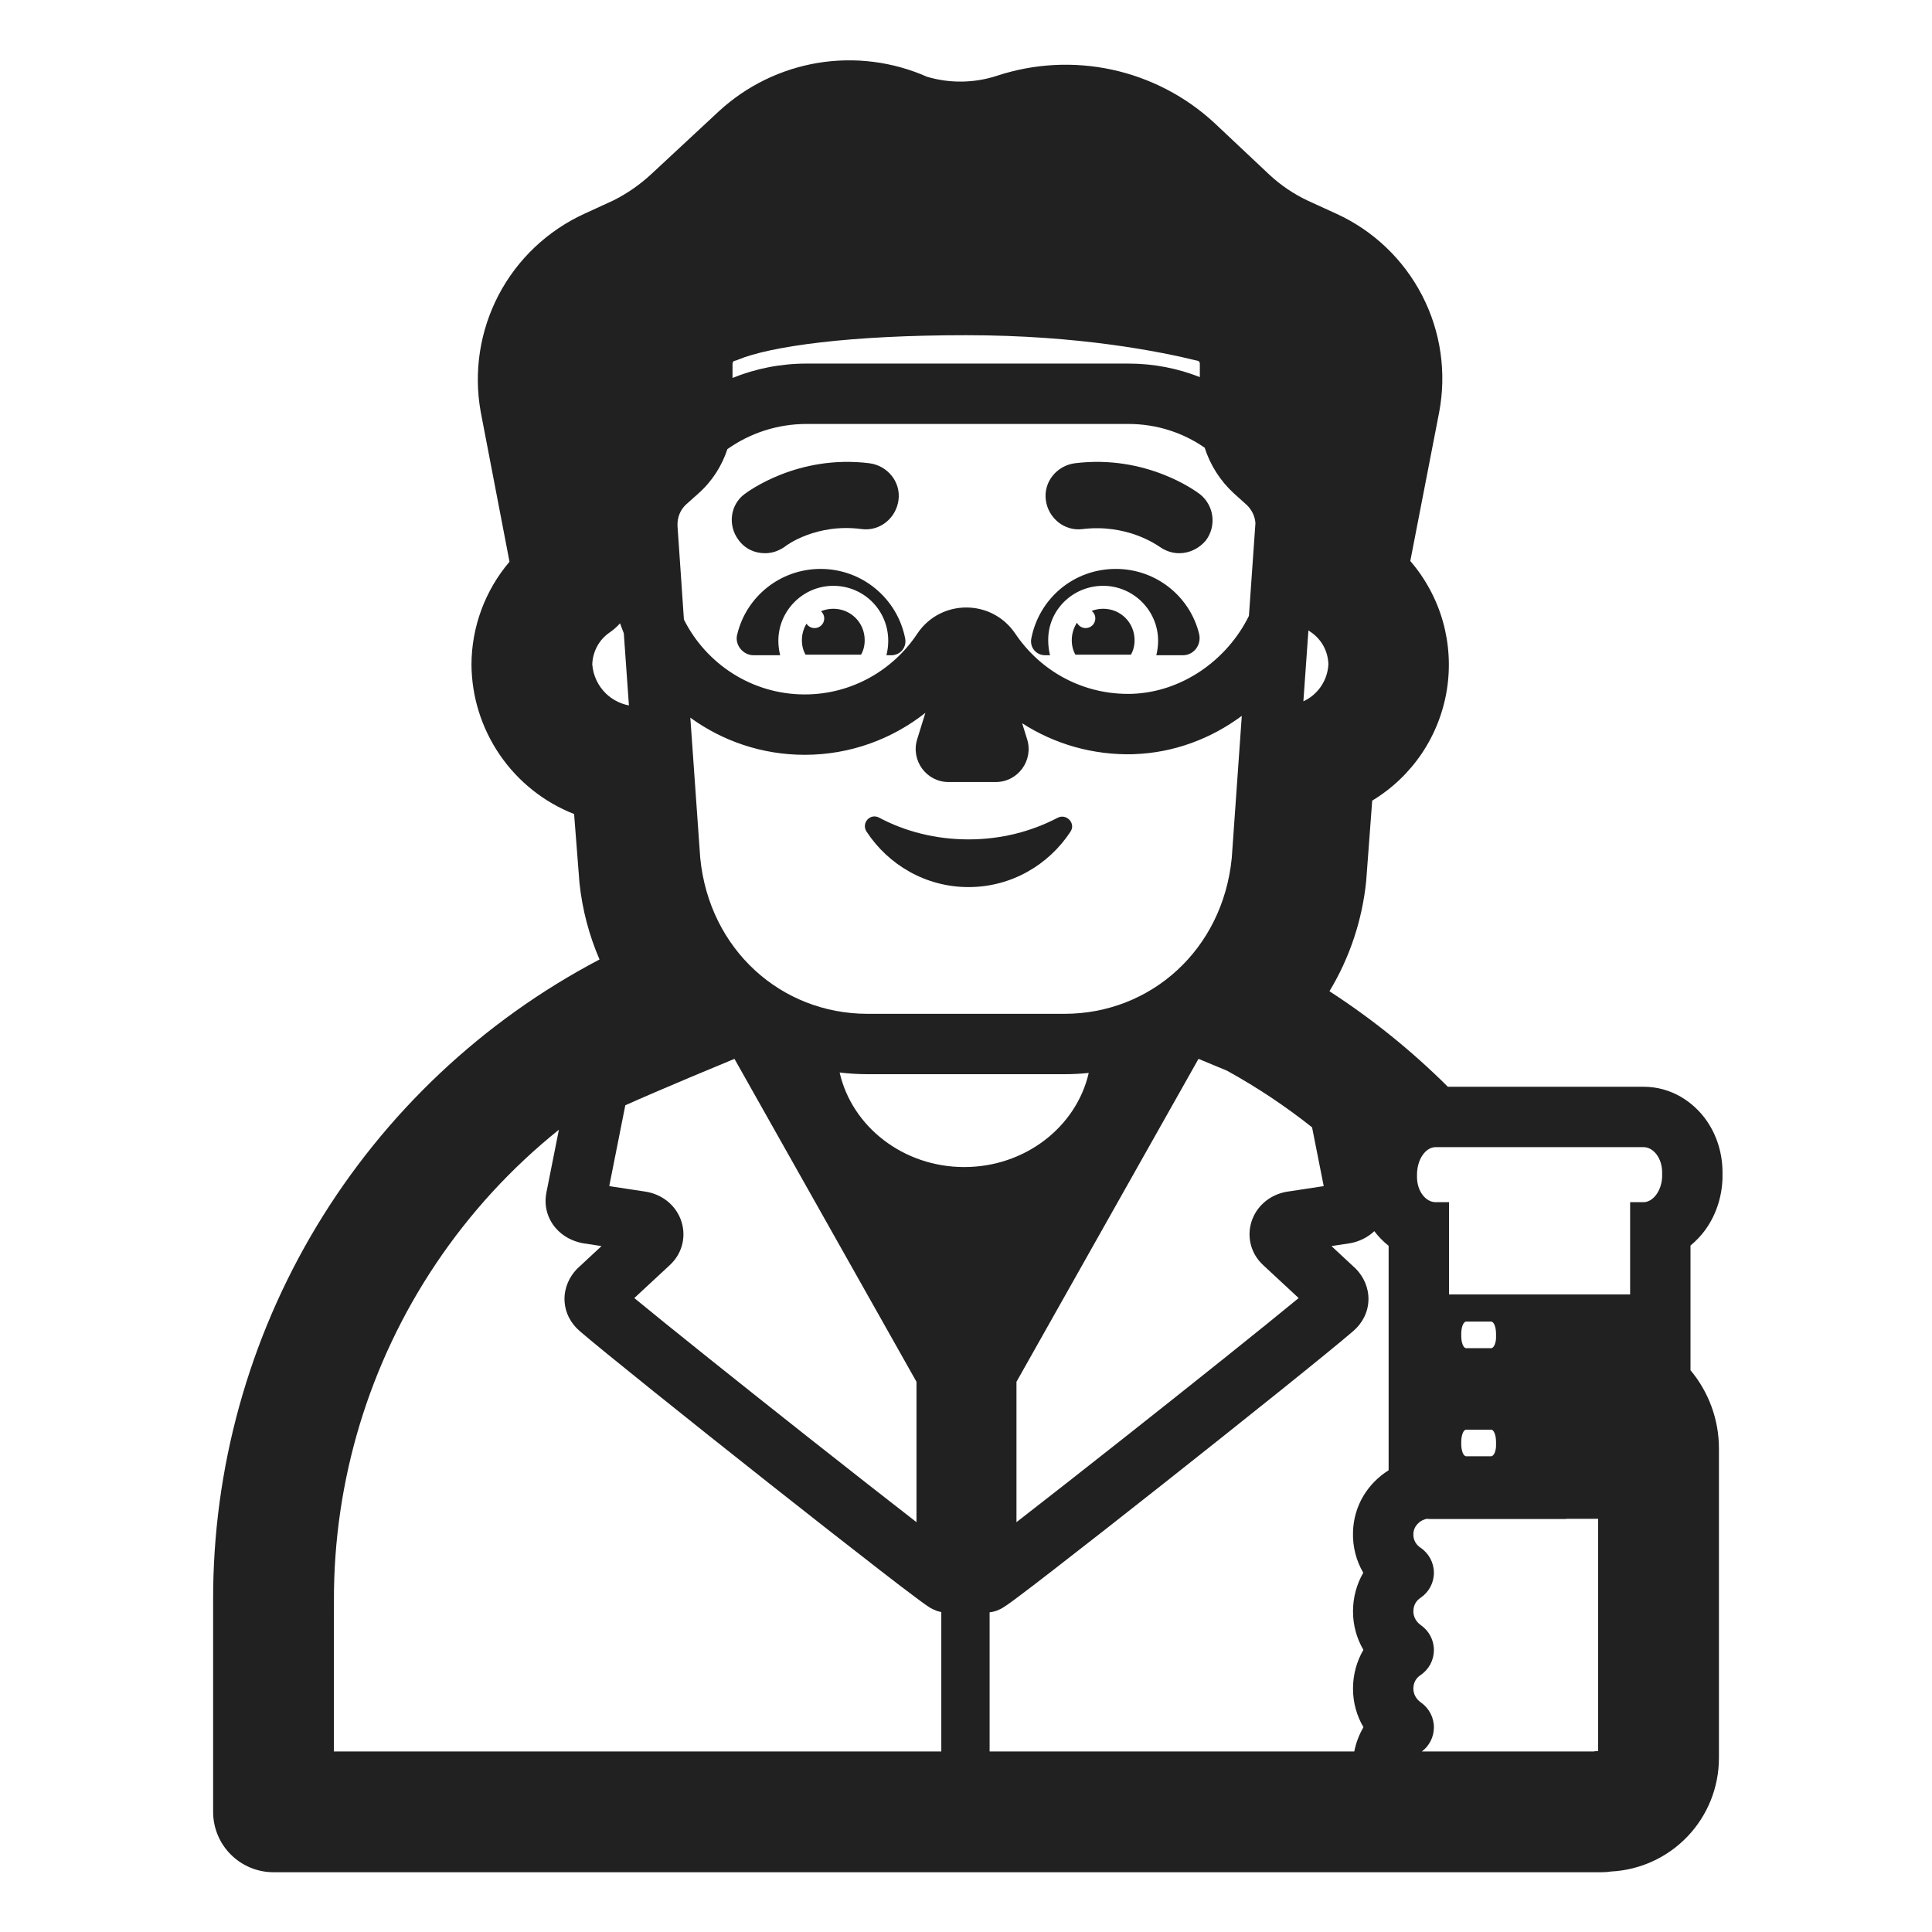 <svg width="32" height="32" viewBox="0 0 32 32" fill="none" xmlns="http://www.w3.org/2000/svg">
<path d="M14.562 13.543C14.992 13.773 15.502 13.903 16.042 13.903C16.582 13.903 17.082 13.773 17.522 13.543C17.662 13.473 17.822 13.633 17.732 13.773C17.372 14.323 16.752 14.693 16.042 14.693C15.332 14.693 14.712 14.323 14.352 13.773C14.262 13.633 14.412 13.463 14.562 13.543Z" fill="#212121"/>
<path d="M13.592 9.423C12.922 9.423 12.362 9.883 12.212 10.503C12.162 10.673 12.302 10.853 12.482 10.853H12.922C12.902 10.773 12.892 10.693 12.892 10.613C12.892 10.113 13.302 9.703 13.802 9.703C14.312 9.703 14.712 10.113 14.712 10.613C14.712 10.693 14.702 10.773 14.682 10.853H14.762C14.912 10.853 15.022 10.723 14.992 10.573C14.862 9.913 14.282 9.423 13.592 9.423Z" fill="#212121"/>
<path d="M18.482 9.423C19.152 9.423 19.712 9.883 19.862 10.503C19.902 10.683 19.772 10.853 19.592 10.853H19.152C19.172 10.773 19.182 10.693 19.182 10.613C19.182 10.113 18.772 9.703 18.272 9.703C17.762 9.703 17.352 10.113 17.362 10.613C17.362 10.693 17.372 10.773 17.392 10.853H17.312C17.162 10.853 17.052 10.723 17.082 10.573C17.212 9.913 17.782 9.423 18.482 9.423Z" fill="#212121"/>
<path d="M13.802 10.083C14.092 10.083 14.322 10.313 14.322 10.603C14.322 10.693 14.302 10.773 14.262 10.843H13.342C13.302 10.773 13.282 10.693 13.282 10.603C13.282 10.503 13.31 10.409 13.358 10.33C13.386 10.374 13.436 10.403 13.492 10.403C13.581 10.403 13.652 10.332 13.652 10.243C13.652 10.196 13.631 10.153 13.598 10.124C13.661 10.098 13.73 10.083 13.802 10.083Z" fill="#212121"/>
<path d="M18.272 10.083C18.205 10.083 18.141 10.096 18.082 10.118C18.119 10.148 18.142 10.193 18.142 10.243C18.142 10.332 18.07 10.403 17.982 10.403C17.919 10.403 17.865 10.367 17.838 10.314C17.784 10.396 17.752 10.496 17.752 10.603C17.752 10.693 17.772 10.773 17.812 10.843H18.732C18.772 10.773 18.792 10.693 18.792 10.603C18.792 10.313 18.562 10.083 18.272 10.083Z" fill="#212121"/>
<path d="M19.202 9.053C19.302 9.123 19.412 9.163 19.532 9.163C19.702 9.163 19.862 9.083 19.972 8.953C20.152 8.713 20.112 8.373 19.872 8.183L19.871 8.183C19.822 8.146 18.995 7.524 17.802 7.673C17.502 7.713 17.282 7.983 17.322 8.283C17.362 8.583 17.632 8.803 17.932 8.763C18.651 8.676 19.143 9.013 19.198 9.051L19.202 9.053Z" fill="#212121"/>
<path d="M12.232 8.943C12.342 9.093 12.502 9.163 12.672 9.163C12.792 9.163 12.902 9.123 13.002 9.053C13.022 9.033 13.522 8.663 14.272 8.763C14.572 8.803 14.842 8.583 14.882 8.283C14.922 7.983 14.702 7.713 14.402 7.673C13.21 7.524 12.383 8.146 12.333 8.183L12.332 8.183C12.092 8.363 12.052 8.703 12.232 8.943Z" fill="#212121"/>
<path d="M4.53 31.01H26.53C26.582 31.01 26.634 31.006 26.685 30.998C27.167 30.973 27.62 30.765 27.953 30.415C28.285 30.066 28.47 29.602 28.471 29.12V23.99C28.471 23.516 28.303 23.058 28 22.695V20.63C28.095 20.552 28.173 20.467 28.233 20.387C28.419 20.138 28.516 19.837 28.529 19.54L28.53 19.518V19.416C28.53 19.104 28.436 18.787 28.24 18.524C28.046 18.264 27.697 18 27.22 18H23.981C23.387 17.409 22.73 16.878 22.02 16.418C22.355 15.863 22.562 15.242 22.628 14.597L22.728 13.261C23.056 13.063 23.336 12.796 23.55 12.479C23.763 12.161 23.905 11.801 23.965 11.423C24.025 11.045 24.002 10.659 23.898 10.291C23.793 9.923 23.609 9.582 23.359 9.292L23.836 6.834C23.962 6.174 23.864 5.491 23.555 4.894C23.247 4.297 22.747 3.82 22.136 3.541L22.123 3.535L21.664 3.325C21.432 3.216 21.218 3.072 21.03 2.898L20.117 2.039C19.641 1.597 19.054 1.292 18.419 1.154C17.784 1.017 17.124 1.052 16.507 1.257C16.133 1.378 15.73 1.383 15.353 1.271C14.786 1.02 14.157 0.941 13.545 1.042C12.933 1.144 12.364 1.422 11.908 1.842L10.784 2.887C10.597 3.06 10.387 3.206 10.159 3.32L9.678 3.541C9.069 3.82 8.569 4.293 8.258 4.887C7.948 5.481 7.843 6.161 7.962 6.821L8.439 9.304C8.035 9.779 7.812 10.381 7.809 11.004C7.812 11.54 7.976 12.062 8.279 12.504C8.582 12.946 9.01 13.287 9.509 13.483L9.598 14.625C9.644 15.062 9.756 15.489 9.93 15.892C7.995 16.908 6.375 18.435 5.246 20.307C4.118 22.179 3.524 24.324 3.53 26.51V30.01C3.53 30.275 3.635 30.53 3.823 30.717C4.011 30.905 4.265 31.01 4.53 31.01ZM27 21.44H24V19.912H23.78C23.61 19.912 23.47 19.724 23.47 19.496V19.456C23.47 19.206 23.61 19 23.78 19H27.22C27.39 19 27.53 19.188 27.53 19.416V19.496C27.52 19.724 27.38 19.912 27.22 19.912H27V21.44ZM16.512 26.677L16.513 26.676C16.558 26.659 16.594 26.639 16.603 26.633C16.63 26.617 16.657 26.599 16.677 26.585C16.722 26.554 16.782 26.51 16.853 26.457C16.995 26.351 17.197 26.197 17.439 26.009C17.924 25.634 18.577 25.122 19.252 24.589C20.594 23.529 22.042 22.369 22.416 22.045C22.559 21.922 22.66 21.743 22.666 21.532C22.671 21.325 22.583 21.148 22.465 21.023L22.453 21.011L22.053 20.639L22.367 20.591L22.382 20.588C22.511 20.561 22.649 20.5 22.763 20.392C22.826 20.476 22.906 20.56 23 20.635V24.352C22.661 24.565 22.422 24.93 22.41 25.375C22.402 25.625 22.466 25.855 22.58 26.05C22.471 26.238 22.41 26.456 22.41 26.69C22.41 26.927 22.475 27.143 22.582 27.327C22.472 27.515 22.41 27.735 22.41 27.97C22.41 28.207 22.475 28.424 22.583 28.608C22.511 28.731 22.459 28.866 22.431 29.01H16.391V26.705C16.456 26.698 16.501 26.68 16.512 26.677ZM21.925 19.646L21.332 19.736C21.07 19.774 20.842 19.941 20.744 20.191C20.643 20.449 20.701 20.75 20.922 20.954L20.923 20.955L21.51 21.5C20.949 21.963 19.764 22.91 18.632 23.804C17.962 24.333 17.316 24.84 16.836 25.212V22.887L19.851 17.538C19.988 17.594 20.149 17.662 20.321 17.733C20.82 18.008 21.291 18.322 21.732 18.672L21.925 19.646ZM5.53 29.01L5.531 26.51C5.525 24.524 6.113 22.582 7.219 20.933C7.785 20.089 8.473 19.341 9.257 18.712L9.049 19.758L9.048 19.766C9.009 19.978 9.07 20.183 9.2 20.336C9.322 20.48 9.484 20.556 9.634 20.588L9.649 20.591L9.963 20.639L9.563 21.011L9.551 21.023C9.433 21.148 9.345 21.325 9.35 21.532C9.356 21.743 9.457 21.922 9.6 22.045C9.975 22.369 11.422 23.529 12.764 24.589C13.439 25.122 14.092 25.634 14.577 26.009C14.819 26.197 15.021 26.351 15.164 26.457C15.234 26.51 15.294 26.554 15.339 26.585C15.359 26.599 15.387 26.618 15.414 26.634C15.423 26.639 15.458 26.659 15.503 26.676L15.504 26.677C15.513 26.68 15.544 26.692 15.591 26.7V29.01H5.53ZM14.37 17.792H17.63C17.766 17.792 17.901 17.785 18.033 17.771C17.827 18.665 16.979 19.33 15.971 19.33C14.961 19.33 14.111 18.661 13.907 17.764C14.059 17.782 14.213 17.792 14.37 17.792ZM26.47 25.156V29.002C26.444 29.003 26.417 29.006 26.391 29.01H23.55C23.674 28.917 23.748 28.772 23.75 28.616C23.752 28.451 23.672 28.295 23.537 28.2C23.455 28.143 23.41 28.059 23.41 27.97C23.41 27.87 23.454 27.795 23.527 27.746C23.665 27.654 23.748 27.501 23.75 27.336C23.752 27.171 23.672 27.015 23.537 26.92C23.455 26.863 23.41 26.779 23.41 26.69C23.41 26.59 23.454 26.515 23.527 26.466C23.666 26.373 23.75 26.217 23.75 26.05C23.75 25.883 23.666 25.727 23.527 25.634C23.451 25.583 23.406 25.502 23.41 25.408L23.41 25.402C23.412 25.296 23.497 25.183 23.635 25.156H23.639C23.659 25.159 23.679 25.16 23.7 25.16H25.9C25.921 25.16 25.941 25.159 25.962 25.156H26.47ZM10.332 10.488L10.417 11.684C10.276 11.657 10.144 11.59 10.039 11.49C9.906 11.362 9.824 11.189 9.81 11.005C9.813 10.898 9.842 10.793 9.894 10.699C9.946 10.605 10.02 10.526 10.11 10.467C10.169 10.425 10.222 10.377 10.27 10.324C10.29 10.38 10.31 10.434 10.332 10.488ZM11.434 11.887C11.967 12.274 12.622 12.502 13.329 12.502C14.083 12.502 14.777 12.241 15.327 11.807L15.192 12.243C15.082 12.593 15.342 12.953 15.712 12.953H16.492C16.862 12.953 17.122 12.593 17.012 12.243L16.93 11.979C17.461 12.321 18.099 12.512 18.785 12.492L18.787 12.491C19.445 12.468 20.06 12.234 20.568 11.857L20.402 14.21C20.253 15.727 19.064 16.792 17.63 16.792H14.37C12.937 16.792 11.747 15.727 11.598 14.21L11.434 11.887ZM11.328 10.262L11.322 10.178L11.287 9.662C11.267 9.368 11.242 9.003 11.222 8.718C11.213 8.57 11.272 8.435 11.37 8.35L11.566 8.175C11.795 7.972 11.957 7.716 12.048 7.439C12.419 7.176 12.873 7.022 13.36 7.022H18.689C19.159 7.022 19.595 7.167 19.953 7.415C20.045 7.703 20.212 7.965 20.435 8.17L20.637 8.352L20.638 8.352C20.734 8.44 20.786 8.55 20.794 8.665L20.686 10.201C20.328 10.929 19.583 11.462 18.753 11.492C17.944 11.516 17.233 11.117 16.815 10.493L16.813 10.491C16.425 9.919 15.584 9.919 15.196 10.491L15.193 10.496C14.791 11.103 14.104 11.502 13.329 11.502C12.457 11.502 11.697 10.998 11.328 10.262ZM12.133 6.26V6.022C12.133 6.011 12.137 6 12.144 5.991C12.151 5.982 12.158 5.978 12.165 5.977L12.2 5.968L12.233 5.954C12.488 5.849 12.943 5.746 13.6 5.67C14.247 5.595 15.057 5.552 16.003 5.552C17.873 5.552 19.222 5.824 19.842 5.977C19.849 5.979 19.856 5.983 19.863 5.991C19.87 6 19.873 6.011 19.873 6.022V6.246C19.506 6.101 19.107 6.022 18.689 6.022H13.36C12.927 6.022 12.513 6.106 12.133 6.26ZM21.671 10.449L21.673 10.442C21.683 10.449 21.692 10.456 21.702 10.463C21.792 10.522 21.867 10.602 21.919 10.696C21.971 10.791 22 10.896 22.002 11.004C21.995 11.155 21.939 11.299 21.845 11.416C21.775 11.502 21.687 11.571 21.588 11.616L21.671 10.449ZM24.284 22.33C24.239 22.33 24.203 22.24 24.203 22.13V22.09C24.203 21.98 24.239 21.89 24.284 21.89H24.698C24.743 21.89 24.779 21.98 24.779 22.09V22.13C24.784 22.24 24.743 22.33 24.698 22.33H24.284ZM24.698 24.12H24.284C24.239 24.12 24.203 24.03 24.203 23.92V23.88C24.203 23.77 24.239 23.68 24.284 23.68H24.698C24.743 23.68 24.779 23.77 24.779 23.88V23.92C24.784 24.03 24.743 24.12 24.698 24.12ZM11.45 17.836C11.711 17.726 11.965 17.621 12.165 17.538L15.18 22.887V25.212C14.7 24.84 14.054 24.333 13.384 23.804C12.252 22.91 11.068 21.963 10.506 21.5L11.093 20.955L11.094 20.954C11.315 20.75 11.373 20.449 11.272 20.191C11.174 19.941 10.946 19.774 10.684 19.736L10.091 19.646L10.357 18.307C10.601 18.197 11.02 18.017 11.45 17.836Z" fill="#212121"/>
</svg>
